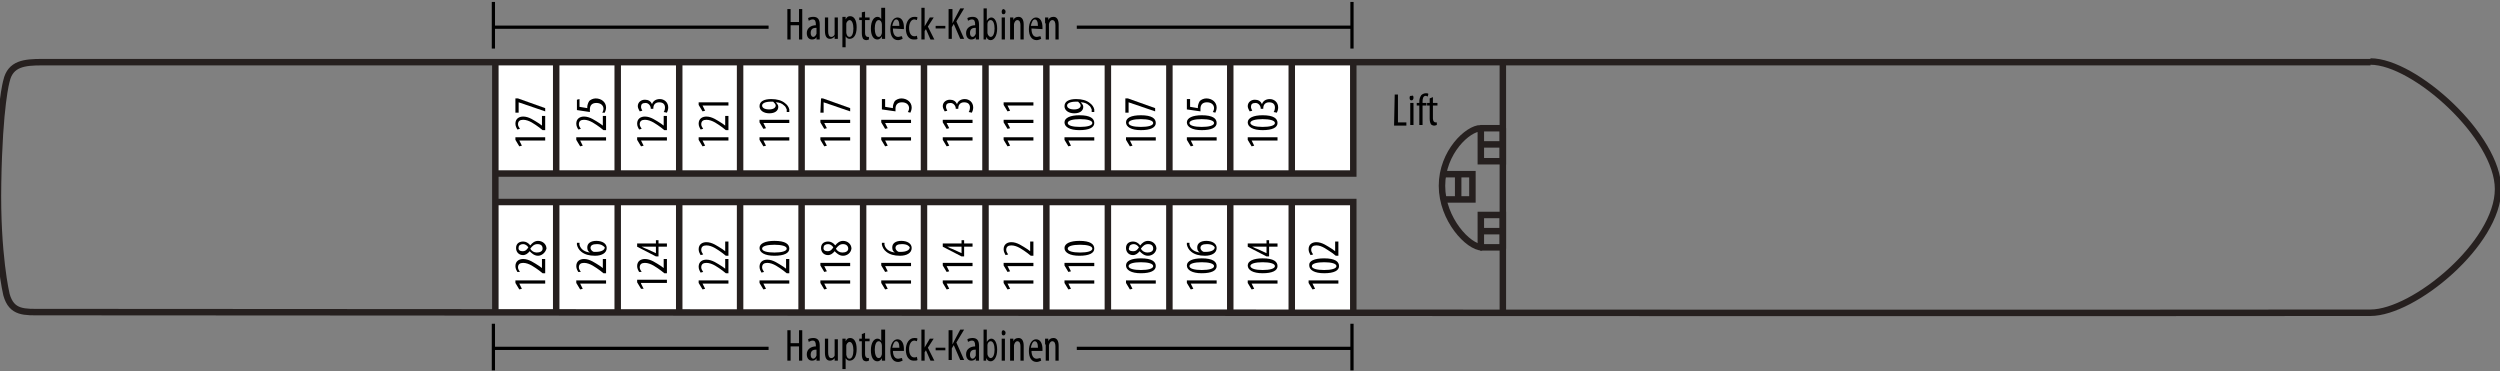 <svg xmlns="http://www.w3.org/2000/svg" xmlns:xlink="http://www.w3.org/1999/xlink" version="1.1" id="Ebene_1" x="0px" y="0px" viewBox="0 0 386.1 57.3" style="enable-background:new 0 0 386.1 57.3;" xml:space="preserve">
<rect x="0" y="0" width="386.1" height="57.3" fill="#808080" stroke="none"/>
<style type="text/css">
	.st0{fill:#FFFFFF;}
	.st1{fill:none;stroke:#26201F;stroke-miterlimit:3.864;}
	.st2{fill:none;stroke:#000000;stroke-width:0.5;stroke-miterlimit:2.613;}
</style>
<rect x="76.5" y="9.7" class="st0 selectable" width="9.5" height="17.1" id="127"/>
<rect x="85.9" y="9.7" class="st0 selectable" width="9.5" height="17.1" id="125"/>
<rect x="95.4" y="9.7" class="st0 selectable" width="9.5" height="17.1" id="123"/>
<rect x="104.9" y="9.7" class="st0 selectable" width="9.5" height="17.1" id="121"/>
<rect x="114.3" y="9.7" class="st0 selectable" width="9.5" height="17.1" id="119"/>
<rect x="123.8" y="9.7" class="st0 selectable" width="9.5" height="17.1" id="117"/>
<rect x="133.3" y="9.7" class="st0 selectable" width="9.5" height="17.1" id="115"/>
<rect x="142.7" y="9.7" class="st0 selectable" width="9.5" height="17.1" id="113"/>
<rect x="152.2" y="9.7" class="st0 selectable" width="9.5" height="17.1" id="111"/>
<rect x="161.7" y="9.7" class="st0 selectable" width="9.5" height="17.1" id="109"/>
<rect x="171.1" y="9.7" class="st0 selectable" width="9.5" height="17.1" id="107"/>
<rect x="180.6" y="9.7" class="st0 selectable" width="9.5" height="17.1" id="105"/>
<rect x="190" y="9.7" class="st0 selectable" width="9.5" height="17.1" id="103"/>
<rect x="199.5" y="9.7" class="st0" width="9.5" height="17.1"/>
<rect x="76.5" y="31.3" class="st0 selectable" width="9.5" height="17.1" id="128"/>
<rect x="85.9" y="31.3" class="st0 selectable" width="9.5" height="17.1" id="126"/>
<rect x="95.4" y="31.3" class="st0 selectable" width="9.5" height="17.1" id="124"/>
<rect x="104.9" y="31.3" class="st0 selectable" width="9.5" height="17.1" id="122"/>
<rect x="114.3" y="31.3" class="st0 selectable" width="9.5" height="17.1" id="120"/>
<rect x="123.8" y="31.3" class="st0 selectable" width="9.5" height="17.1" id="118"/>
<rect x="133.3" y="31.3" class="st0 selectable" width="9.5" height="17.1" id="116"/>
<rect x="142.7" y="31.3" class="st0 selectable" width="9.5" height="17.1" id="114"/>
<rect x="152.2" y="31.3" class="st0 selectable" width="9.5" height="17.1" id="112"/>
<rect x="161.7" y="31.3" class="st0 selectable" width="9.5" height="17.1" id="110"/>
<rect x="171.1" y="31.3" class="st0 selectable" width="9.5" height="17.1" id="108"/>
<rect x="180.6" y="31.3" class="st0 selectable" width="9.5" height="17.1" id="106"/>
<rect x="190" y="31.3" class="st0 selectable" width="9.5" height="17.1" id="104"/>
<rect x="199.5" y="31.3" class="st0 selectable" width="9.5" height="17.1" id="102"/>
<g>
	<g>
		<path d="M80.2,21.7L80.2,21.7l0.4,0.8l-0.4,0.1l-0.6-1v-0.4h4.6v0.5H80.2z"/>
		<path d="M84.2,20.1h-0.4l-0.5-0.4c-0.7-0.5-1.6-1.2-2.5-1.2c-0.5,0-0.8,0.2-0.8,0.7c0,0.3,0.2,0.5,0.3,0.7L79.9,20    c-0.1-0.2-0.3-0.5-0.3-0.9c0-0.8,0.6-1.1,1.2-1.1c0.9,0,1.7,0.6,2.5,1.1l0.4,0.3l0,0v-1.5h0.5V20.1z"/>
		<path d="M79.6,15.2H80l4.2,1.5v0.5l-4.1-1.4l0,0v1.6h-0.5V15.2z"/>
	</g>
	<g>
		<path d="M89.6,21.7L89.6,21.7l0.4,0.8l-0.4,0.1l-0.6-1v-0.4h4.6v0.5H89.6z"/>
		<path d="M93.6,20.1h-0.4l-0.5-0.4c-0.7-0.5-1.6-1.2-2.5-1.2c-0.5,0-0.8,0.2-0.8,0.7c0,0.3,0.2,0.5,0.3,0.7L89.3,20    c-0.1-0.2-0.3-0.5-0.3-0.9c0-0.8,0.6-1.1,1.2-1.1c0.9,0,1.7,0.6,2.5,1.1l0.4,0.3l0,0v-1.5h0.5V20.1z"/>
		<path d="M89.5,15.3v1.2l1.2,0.2c0-0.1,0-0.1,0-0.2c0-0.2,0.1-0.6,0.3-0.9c0.2-0.2,0.6-0.4,1-0.4c0.9,0,1.6,0.6,1.6,1.4    c0,0.3-0.1,0.6-0.2,0.8H93c0.1-0.1,0.2-0.4,0.2-0.6c0-0.5-0.4-0.9-1.1-0.9s-1,0.4-1,1c0,0.2,0,0.3,0,0.4l-2-0.3v-1.6L89.5,15.3    L89.5,15.3z"/>
	</g>
	<g>
		<path d="M99,21.7L99,21.7l0.4,0.8L99,22.6l-0.6-1v-0.4h4.6v0.5H99z"/>
		<path d="M103,20.1h-0.4l-0.5-0.4c-0.7-0.5-1.6-1.2-2.5-1.2c-0.5,0-0.8,0.2-0.8,0.7c0,0.3,0.2,0.5,0.3,0.7L98.7,20    c-0.1-0.2-0.3-0.5-0.3-0.9c0-0.8,0.6-1.1,1.2-1.1c0.9,0,1.7,0.6,2.5,1.1l0.4,0.3l0,0v-1.5h0.5C103,17.9,103,20.1,103,20.1z"/>
		<path d="M102.5,17.3c0.1-0.1,0.2-0.4,0.2-0.7c0-0.5-0.3-0.8-0.9-0.8s-0.9,0.4-0.9,0.9v0.1h-0.4v-0.1c0-0.3-0.3-0.8-0.8-0.8    S99,16.1,99,16.5c0,0.2,0.1,0.4,0.2,0.6l-0.4,0.1c-0.1-0.2-0.3-0.5-0.3-0.8c0-0.6,0.5-1,1.1-1c0.5,0,0.9,0.2,1.1,0.7l0,0    c0.1-0.4,0.5-0.8,1.2-0.8s1.3,0.5,1.3,1.3c0,0.3-0.1,0.6-0.2,0.8L102.5,17.3z"/>
	</g>
	<g>
		<path d="M108.5,21.7L108.5,21.7l0.4,0.8l-0.4,0.1l-0.6-1v-0.4h4.6v0.5H108.5z"/>
		<path d="M112.5,20.1h-0.4l-0.5-0.4c-0.7-0.5-1.6-1.2-2.5-1.2c-0.5,0-0.8,0.2-0.8,0.7c0,0.3,0.2,0.5,0.3,0.7l-0.4,0.1    c-0.1-0.2-0.3-0.5-0.3-0.9c0-0.8,0.6-1.1,1.2-1.1c0.9,0,1.7,0.6,2.5,1.1l0.4,0.3l0,0v-1.5h0.5C112.5,17.9,112.5,20.1,112.5,20.1z"/>
		<path d="M108.5,16.3L108.5,16.3l0.4,0.8l-0.4,0.1l-0.6-1v-0.4h4.6v0.5H108.5z"/>
	</g>
	<g>
		<path d="M117.9,21.7L117.9,21.7l0.4,0.8l-0.4,0.1l-0.6-1v-0.4h4.6v0.5H117.9z"/>
		<path d="M117.9,19L117.9,19l0.4,0.8l-0.4,0.1l-0.6-1v-0.4h4.6V19H117.9z"/>
		<path d="M121.5,17.2c0-0.1,0-0.2,0-0.3c-0.1-0.2-0.2-0.5-0.4-0.6c-0.3-0.3-0.7-0.5-1.3-0.5l0,0c0.2,0.2,0.4,0.4,0.4,0.7    c0,0.6-0.5,1-1.4,1c-0.8,0-1.5-0.4-1.5-1.1c0-0.8,0.8-1.1,1.8-1.1c0.9,0,1.6,0.2,2.1,0.6c0.4,0.3,0.6,0.6,0.7,1c0,0.1,0,0.3,0,0.4    h-0.4C121.5,17.3,121.5,17.2,121.5,17.2z M118.8,16.9c0.7,0,1-0.3,1-0.6c0-0.2-0.2-0.4-0.4-0.6c-0.1,0-0.1,0-0.3,0    c-1,0-1.4,0.3-1.4,0.6C117.7,16.6,118,16.9,118.8,16.9z"/>
	</g>
	<g>
		<path d="M127.3,21.7L127.3,21.7l0.4,0.8l-0.4,0.1l-0.6-1v-0.4h4.6v0.5H127.3z"/>
		<path d="M127.3,19L127.3,19l0.4,0.8l-0.4,0.1l-0.6-1v-0.4h4.6V19H127.3z"/>
		<path d="M126.8,15.2h0.3l4.2,1.5v0.5l-4.1-1.4l0,0v1.6h-0.5L126.8,15.2L126.8,15.2z"/>
	</g>
	<g>
		<path d="M136.7,21.7L136.7,21.7l0.4,0.8l-0.4,0.1l-0.6-1v-0.4h4.6v0.5H136.7z"/>
		<path d="M136.7,19L136.7,19l0.4,0.8l-0.4,0.1l-0.6-1v-0.4h4.6V19H136.7z"/>
		<path d="M136.7,15.3v1.2l1.2,0.2c0-0.1,0-0.1,0-0.2c0-0.2,0.1-0.6,0.3-0.9c0.2-0.2,0.6-0.4,1-0.4c0.9,0,1.6,0.6,1.6,1.4    c0,0.3-0.1,0.6-0.2,0.8l-0.4-0.1c0.1-0.1,0.2-0.4,0.2-0.6c0-0.5-0.4-0.9-1.1-0.9c-0.7,0-1,0.4-1,1c0,0.2,0,0.3,0,0.4l-2.1-0.3    v-1.6C136.2,15.3,136.7,15.3,136.7,15.3z"/>
	</g>
	<g>
		<path d="M146.2,21.7L146.2,21.7l0.4,0.8l-0.4,0.1l-0.6-1v-0.4h4.6v0.5H146.2z"/>
		<path d="M146.2,19L146.2,19l0.4,0.8l-0.4,0.1l-0.6-1v-0.4h4.6V19H146.2z"/>
		<path d="M149.6,17.3c0.1-0.1,0.2-0.4,0.2-0.7c0-0.5-0.3-0.8-0.9-0.8c-0.6,0-0.9,0.4-0.9,0.9v0.1h-0.4v-0.1c0-0.3-0.3-0.8-0.8-0.8    s-0.7,0.2-0.7,0.6c0,0.2,0.1,0.4,0.2,0.6l-0.4,0.1c-0.1-0.2-0.3-0.5-0.3-0.8c0-0.6,0.5-1,1.1-1c0.5,0,0.9,0.2,1.1,0.7l0,0    c0.1-0.4,0.5-0.8,1.2-0.8s1.3,0.5,1.3,1.3c0,0.3-0.1,0.6-0.2,0.8L149.6,17.3z"/>
	</g>
	<g>
		<path d="M155.6,21.7L155.6,21.7l0.4,0.8l-0.4,0.1l-0.6-1v-0.4h4.6v0.5H155.6z"/>
		<path d="M155.6,19L155.6,19l0.4,0.8l-0.4,0.1l-0.6-1v-0.4h4.6V19H155.6z"/>
		<path d="M155.6,16.3L155.6,16.3l0.4,0.8l-0.4,0.1l-0.6-1v-0.4h4.6v0.5H155.6z"/>
	</g>
	<g>
		<path d="M165,21.7L165,21.7l0.4,0.8l-0.4,0.1l-0.6-1v-0.4h4.6v0.5H165z"/>
		<path d="M166.7,17.8c1.7,0,2.3,0.5,2.3,1.2s-0.8,1.1-2.3,1.1s-2.3-0.5-2.3-1.2C164.4,18.2,165.3,17.8,166.7,17.8z M166.8,19.6    c1.1,0,1.9-0.2,1.9-0.6s-0.8-0.6-1.9-0.6c-1.1,0-1.9,0.2-1.9,0.6C164.9,19.4,165.7,19.6,166.8,19.6z"/>
		<path d="M168.6,17.2c0-0.1,0-0.2,0-0.3c-0.1-0.2-0.2-0.5-0.4-0.6c-0.3-0.3-0.7-0.5-1.3-0.5l0,0c0.2,0.2,0.4,0.4,0.4,0.7    c0,0.6-0.5,1-1.4,1c-0.8,0-1.5-0.4-1.5-1.1c0-0.8,0.8-1.1,1.8-1.1c0.9,0,1.6,0.2,2.1,0.6c0.4,0.3,0.6,0.6,0.7,1c0,0.1,0,0.3,0,0.4    h-0.4L168.6,17.2L168.6,17.2z M165.9,16.9c0.7,0,1-0.3,1-0.6c0-0.2-0.2-0.4-0.4-0.6c-0.1,0-0.1,0-0.3,0c-1,0-1.4,0.3-1.4,0.6    C164.8,16.6,165.1,16.9,165.9,16.9z"/>
	</g>
	<g>
		<path d="M174.5,21.7L174.5,21.7l0.4,0.8l-0.4,0.1l-0.6-1v-0.4h4.6v0.5H174.5z"/>
		<path d="M176.2,17.8c1.7,0,2.3,0.5,2.3,1.2s-0.8,1.1-2.3,1.1s-2.3-0.5-2.3-1.2C173.9,18.2,174.7,17.8,176.2,17.8z M176.2,19.6    c1.1,0,1.9-0.2,1.9-0.6s-0.8-0.6-1.9-0.6c-1.1,0-1.9,0.2-1.9,0.6S175.1,19.6,176.2,19.6z"/>
		<path d="M173.9,15.2h0.3l4.2,1.5v0.5l-4.1-1.4l0,0v1.6h-0.5v-2.2C173.8,15.2,173.9,15.2,173.9,15.2z"/>
	</g>
	<g>
		<path d="M183.9,21.7L183.9,21.7l0.4,0.8l-0.4,0.1l-0.6-1v-0.4h4.6v0.5H183.9z"/>
		<path d="M185.6,17.8c1.7,0,2.3,0.5,2.3,1.2s-0.8,1.1-2.3,1.1s-2.3-0.5-2.3-1.2C183.3,18.2,184.2,17.8,185.6,17.8z M185.6,19.6    c1.1,0,1.9-0.2,1.9-0.6s-0.8-0.6-1.9-0.6c-1.1,0-1.9,0.2-1.9,0.6C183.7,19.4,184.5,19.6,185.6,19.6z"/>
		<path d="M183.8,15.3v1.2l1.2,0.2c0-0.1,0-0.1,0-0.2c0-0.2,0.1-0.6,0.3-0.9c0.2-0.2,0.6-0.4,1-0.4c0.9,0,1.6,0.6,1.6,1.4    c0,0.3-0.1,0.6-0.2,0.8l-0.4-0.1c0.1-0.1,0.2-0.4,0.2-0.6c0-0.5-0.4-0.9-1.1-0.9c-0.7,0-1,0.4-1,1c0,0.2,0,0.3,0,0.4l-2.1-0.3    v-1.6C183.3,15.3,183.8,15.3,183.8,15.3z"/>
	</g>
	<g>
		<path d="M193.3,21.7L193.3,21.7l0.4,0.8l-0.4,0.1l-0.6-1v-0.4h4.6v0.5H193.3z"/>
		<path d="M195,17.8c1.7,0,2.3,0.5,2.3,1.2s-0.8,1.1-2.3,1.1s-2.3-0.5-2.3-1.2C192.7,18.2,193.6,17.8,195,17.8z M195,19.6    c1.1,0,1.9-0.2,1.9-0.6s-0.8-0.6-1.9-0.6c-1.1,0-1.9,0.2-1.9,0.6C193.2,19.4,193.9,19.6,195,19.6z"/>
		<path d="M196.7,17.3c0.1-0.1,0.2-0.4,0.2-0.7c0-0.5-0.3-0.8-0.9-0.8c-0.6,0-0.9,0.4-0.9,0.9v0.1h-0.4v-0.1c0-0.3-0.3-0.8-0.8-0.8    s-0.7,0.2-0.7,0.6c0,0.2,0.1,0.4,0.2,0.6l-0.4,0.1c-0.1-0.2-0.3-0.5-0.3-0.8c0-0.6,0.5-1,1.1-1c0.5,0,0.9,0.2,1.1,0.7l0,0    c0.1-0.4,0.5-0.8,1.2-0.8s1.3,0.5,1.3,1.3c0,0.3-0.1,0.6-0.2,0.8L196.7,17.3z"/>
	</g>
</g>
<g>
	<g>
		<path d="M80.2,43.8L80.2,43.8l0.4,0.8l-0.4,0.1l-0.6-1v-0.4h4.6v0.5C84.2,43.8,80.2,43.8,80.2,43.8z"/>
		<path d="M84.2,42.2h-0.4l-0.5-0.4c-0.7-0.5-1.6-1.2-2.5-1.2c-0.5,0-0.8,0.2-0.8,0.7c0,0.3,0.2,0.5,0.3,0.7h-0.4    c-0.1-0.2-0.3-0.5-0.3-0.9c0-0.8,0.6-1.1,1.2-1.1c0.9,0,1.7,0.6,2.5,1.1l0.4,0.3l0,0V40h0.5C84.2,40,84.2,42.2,84.2,42.2z"/>
		<path d="M83.1,39.5c-0.6,0-1-0.4-1.3-0.7l0,0c-0.3,0.4-0.7,0.6-1,0.6c-0.7,0-1.1-0.5-1.1-1.1c0-0.7,0.5-1,1.1-1    c0.4,0,0.8,0.2,1.1,0.6l0,0c0.3-0.4,0.7-0.7,1.2-0.7c0.7,0,1.3,0.5,1.3,1.2C84.2,39.1,83.6,39.5,83.1,39.5z M80.7,38.8    c0.5,0,0.7-0.3,0.9-0.6c-0.2-0.3-0.5-0.5-0.8-0.5c-0.4,0-0.7,0.2-0.7,0.5C80,38.6,80.3,38.8,80.7,38.8z M83,37.7    c-0.5,0-0.8,0.3-1.1,0.7c0.2,0.4,0.6,0.6,1,0.6c0.5,0,0.9-0.2,0.9-0.6C83.8,38,83.6,37.7,83,37.7z"/>
	</g>
	<g>
		<path d="M89.6,43.8L89.6,43.8l0.4,0.8l-0.4,0.1l-0.6-1v-0.4h4.6v0.5C93.6,43.8,89.6,43.8,89.6,43.8z"/>
		<path d="M93.6,42.2h-0.4l-0.5-0.4c-0.7-0.5-1.6-1.2-2.5-1.2c-0.5,0-0.8,0.2-0.8,0.7c0,0.3,0.2,0.5,0.3,0.7h-0.4    c-0.1-0.2-0.3-0.5-0.3-0.9c0-0.8,0.6-1.1,1.2-1.1c0.9,0,1.7,0.6,2.5,1.1l0.4,0.3l0,0V40h0.5C93.6,40,93.6,42.2,93.6,42.2z"/>
		<path d="M89.5,37.5c0,0.1,0,0.2,0,0.3c0.2,0.8,0.9,1.1,1.6,1.2l0,0c-0.3-0.2-0.4-0.4-0.4-0.8c0-0.6,0.5-1,1.4-1s1.6,0.4,1.6,1.1    c0,0.8-0.8,1.2-1.8,1.2c-0.9,0-1.6-0.2-2.1-0.6c-0.4-0.3-0.6-0.7-0.7-1.1c0-0.1,0-0.3,0-0.3L89.5,37.5z M92.2,37.7    c-0.7,0-1,0.2-1,0.6c0,0.2,0.2,0.5,0.5,0.6c0,0,0.1,0,0.3,0c0.9,0,1.4-0.3,1.4-0.7C93.2,38,92.9,37.7,92.2,37.7z"/>
	</g>
	<g>
		<path d="M99,43.8L99,43.8l0.4,0.8H99l-0.6-1v-0.4h4.6v0.5h-4V43.8z"/>
		<path d="M103,42.2h-0.4l-0.5-0.4c-0.7-0.5-1.6-1.2-2.5-1.2c-0.5,0-0.8,0.2-0.8,0.7c0,0.3,0.2,0.5,0.3,0.7h-0.4    c-0.1-0.2-0.3-0.5-0.3-0.9c0-0.8,0.6-1.1,1.2-1.1c0.9,0,1.7,0.6,2.5,1.1l0.4,0.3l0,0V40h0.5C103,40,103,42.2,103,42.2z"/>
		<path d="M103,38.1h-1.3v1.5h-0.4l-2.9-1.5v-0.5h2.9v-0.5h0.4v0.5h1.3V38.1z M101.3,38.1H100c-0.3,0-0.6,0-0.9,0l0,0    c0.4,0.2,0.6,0.3,0.9,0.4l1.3,0.6l0,0V38.1z"/>
	</g>
	<g>
		<path d="M108.5,43.8L108.5,43.8l0.4,0.8l-0.4,0.1l-0.6-1v-0.4h4.6v0.5C112.5,43.8,108.5,43.8,108.5,43.8z"/>
		<path d="M112.5,42.2h-0.4l-0.5-0.4c-0.7-0.5-1.6-1.2-2.5-1.2c-0.5,0-0.8,0.2-0.8,0.7c0,0.3,0.2,0.5,0.3,0.7l-0.4,0.1    c-0.1-0.2-0.3-0.5-0.3-0.9c0-0.8,0.6-1.1,1.2-1.1c0.9,0,1.7,0.6,2.5,1.1l0.4,0.3l0,0V40h0.5C112.5,40,112.5,42.2,112.5,42.2z"/>
		<path d="M112.5,39.5h-0.4l-0.5-0.4c-0.7-0.5-1.6-1.2-2.5-1.2c-0.5,0-0.8,0.2-0.8,0.7c0,0.3,0.2,0.5,0.3,0.7l-0.4,0.1    c-0.1-0.2-0.3-0.5-0.3-0.9c0-0.8,0.6-1.1,1.2-1.1c0.9,0,1.7,0.6,2.5,1.1l0.4,0.3l0,0v-1.5h0.5C112.5,37.3,112.5,39.5,112.5,39.5z"/>
	</g>
	<g>
		<path d="M117.9,43.8L117.9,43.8l0.4,0.8l-0.4,0.1l-0.6-1v-0.4h4.6v0.5C121.9,43.8,117.9,43.8,117.9,43.8z"/>
		<path d="M121.9,42.2h-0.4l-0.5-0.4c-0.7-0.5-1.6-1.2-2.5-1.2c-0.5,0-0.8,0.2-0.8,0.7c0,0.3,0.2,0.5,0.3,0.7l-0.4,0.1    c-0.1-0.2-0.3-0.5-0.3-0.9c0-0.8,0.6-1.1,1.2-1.1c0.9,0,1.7,0.6,2.5,1.1l0.4,0.3l0,0V40h0.5C121.9,40,121.9,42.2,121.9,42.2z"/>
		<path d="M119.6,37.2c1.7,0,2.3,0.5,2.3,1.2s-0.8,1.1-2.3,1.1s-2.3-0.5-2.3-1.2C117.3,37.6,118.2,37.2,119.6,37.2z M119.6,39    c1.1,0,1.9-0.2,1.9-0.6c0-0.4-0.8-0.6-1.9-0.6s-1.9,0.2-1.9,0.6S118.5,39,119.6,39z"/>
	</g>
	<g>
		<path d="M127.3,43.8L127.3,43.8l0.4,0.8l-0.4,0.1l-0.6-1v-0.4h4.6v0.5C131.3,43.8,127.3,43.8,127.3,43.8z"/>
		<path d="M127.3,41.1L127.3,41.1l0.4,0.8l-0.4,0.1l-0.6-1v-0.4h4.6v0.5C131.3,41.1,127.3,41.1,127.3,41.1z"/>
		<path d="M130.2,39.5c-0.6,0-1-0.4-1.3-0.7l0,0c-0.3,0.4-0.7,0.6-1,0.6c-0.7,0-1.1-0.5-1.1-1.1c0-0.7,0.5-1,1.1-1    c0.4,0,0.8,0.2,1.1,0.6l0,0c0.3-0.4,0.7-0.7,1.2-0.7c0.7,0,1.3,0.5,1.3,1.2C131.4,39.1,130.8,39.5,130.2,39.5z M127.8,38.8    c0.5,0,0.7-0.3,0.9-0.6c-0.2-0.3-0.5-0.5-0.8-0.5c-0.4,0-0.7,0.2-0.7,0.5C127.1,38.6,127.4,38.8,127.8,38.8z M130.2,37.7    c-0.5,0-0.8,0.3-1.1,0.7c0.2,0.4,0.6,0.6,1,0.6c0.5,0,0.9-0.2,0.9-0.6C131,38,130.7,37.7,130.2,37.7z"/>
	</g>
	<g>
		<path d="M136.7,43.8L136.7,43.8l0.4,0.8l-0.4,0.1l-0.6-1v-0.4h4.6v0.5C140.7,43.8,136.7,43.8,136.7,43.8z"/>
		<path d="M136.7,41.1L136.7,41.1l0.4,0.8l-0.4,0.1l-0.6-1v-0.4h4.6v0.5C140.7,41.1,136.7,41.1,136.7,41.1z"/>
		<path d="M136.6,37.5c0,0.1,0,0.2,0,0.3c0.2,0.8,0.9,1.1,1.6,1.2l0,0c-0.3-0.2-0.4-0.4-0.4-0.8c0-0.6,0.5-1,1.4-1s1.6,0.4,1.6,1.1    c0,0.8-0.8,1.2-1.8,1.2c-0.9,0-1.6-0.2-2.1-0.6c-0.4-0.3-0.6-0.7-0.7-1.1c0-0.1,0-0.3,0-0.3L136.6,37.5z M139.3,37.7    c-0.7,0-1,0.2-1,0.6c0,0.2,0.2,0.5,0.5,0.6c0,0,0.1,0,0.3,0c0.9,0,1.4-0.3,1.4-0.7C140.4,38,140.1,37.7,139.3,37.7z"/>
	</g>
	<g>
		<path d="M146.2,43.8L146.2,43.8l0.4,0.8l-0.4,0.1l-0.6-1v-0.4h4.6v0.5C150.2,43.8,146.2,43.8,146.2,43.8z"/>
		<path d="M146.2,41.1L146.2,41.1l0.4,0.8l-0.4,0.1l-0.6-1v-0.4h4.6v0.5C150.2,41.1,146.2,41.1,146.2,41.1z"/>
		<path d="M150.2,38.1h-1.3v1.5h-0.4l-2.9-1.5v-0.5h2.9v-0.5h0.4v0.5h1.3V38.1z M148.5,38.1h-1.3c-0.3,0-0.6,0-0.9,0l0,0    c0.4,0.2,0.6,0.3,0.9,0.4l1.3,0.6l0,0V38.1z"/>
	</g>
	<g>
		<path d="M155.6,43.8L155.6,43.8l0.4,0.8l-0.4,0.1l-0.6-1v-0.4h4.6v0.5C159.6,43.8,155.6,43.8,155.6,43.8z"/>
		<path d="M155.6,41.1L155.6,41.1l0.4,0.8l-0.4,0.1l-0.6-1v-0.4h4.6v0.5C159.6,41.1,155.6,41.1,155.6,41.1z"/>
		<path d="M159.6,39.5h-0.4l-0.5-0.4c-0.7-0.5-1.6-1.2-2.5-1.2c-0.5,0-0.8,0.2-0.8,0.7c0,0.3,0.2,0.5,0.3,0.7l-0.4,0.1    c-0.1-0.2-0.3-0.5-0.3-0.9c0-0.8,0.6-1.1,1.2-1.1c0.9,0,1.7,0.6,2.5,1.1l0.4,0.3l0,0v-1.5h0.5V39.5z"/>
	</g>
	<g>
		<path d="M165,43.8L165,43.8l0.4,0.8l-0.4,0.1l-0.6-1v-0.4h4.6v0.5C169,43.8,165,43.8,165,43.8z"/>
		<path d="M165,41.1L165,41.1l0.4,0.8L165,42l-0.6-1v-0.4h4.6v0.5H165z"/>
		<path d="M166.7,37.2c1.7,0,2.3,0.5,2.3,1.2s-0.8,1.1-2.3,1.1s-2.3-0.5-2.3-1.2S165.3,37.2,166.7,37.2z M166.8,39    c1.1,0,1.9-0.2,1.9-0.6c0-0.4-0.8-0.6-1.9-0.6c-1.1,0-1.9,0.2-1.9,0.6C164.9,38.8,165.7,39,166.8,39z"/>
	</g>
	<g>
		<path d="M174.5,43.8L174.5,43.8l0.4,0.8l-0.4,0.1l-0.6-1v-0.4h4.6v0.5C178.5,43.8,174.5,43.8,174.5,43.8z"/>
		<path d="M176.2,39.9c1.7,0,2.3,0.5,2.3,1.2s-0.8,1.1-2.3,1.1s-2.3-0.5-2.3-1.2S174.7,39.9,176.2,39.9z M176.2,41.7    c1.1,0,1.9-0.2,1.9-0.6c0-0.4-0.8-0.6-1.9-0.6c-1.1,0-1.9,0.2-1.9,0.6S175.1,41.7,176.2,41.7z"/>
		<path d="M177.3,39.5c-0.6,0-1-0.4-1.3-0.7l0,0c-0.3,0.4-0.7,0.6-1,0.6c-0.7,0-1.1-0.5-1.1-1.1c0-0.7,0.5-1,1.1-1    c0.4,0,0.8,0.2,1.1,0.6l0,0c0.3-0.4,0.7-0.7,1.2-0.7c0.7,0,1.3,0.5,1.3,1.2C178.5,39.1,177.9,39.5,177.3,39.5z M175,38.8    c0.5,0,0.7-0.3,0.9-0.6c-0.2-0.3-0.5-0.5-0.8-0.5c-0.4,0-0.7,0.2-0.7,0.5C174.2,38.6,174.5,38.8,175,38.8z M177.3,37.7    c-0.5,0-0.8,0.3-1.1,0.7c0.2,0.4,0.6,0.6,1,0.6c0.5,0,0.9-0.2,0.9-0.6C178.1,38,177.9,37.7,177.3,37.7z"/>
	</g>
	<g>
		<path d="M183.9,43.8L183.9,43.8l0.4,0.8l-0.4,0.1l-0.6-1v-0.4h4.6v0.5C187.9,43.8,183.9,43.8,183.9,43.8z"/>
		<path d="M185.6,39.9c1.7,0,2.3,0.5,2.3,1.2s-0.8,1.1-2.3,1.1s-2.3-0.5-2.3-1.2S184.2,39.9,185.6,39.9z M185.6,41.7    c1.1,0,1.9-0.2,1.9-0.6c0-0.4-0.8-0.6-1.9-0.6c-1.1,0-1.9,0.2-1.9,0.6C183.7,41.5,184.5,41.7,185.6,41.7z"/>
		<path d="M183.7,37.5c0,0.1,0,0.2,0,0.3c0.2,0.8,0.9,1.1,1.6,1.2l0,0c-0.3-0.2-0.4-0.4-0.4-0.8c0-0.6,0.5-1,1.4-1s1.6,0.4,1.6,1.1    c0,0.8-0.8,1.2-1.8,1.2c-0.9,0-1.6-0.2-2.1-0.6c-0.4-0.3-0.6-0.7-0.7-1.1c0-0.1,0-0.3,0-0.3L183.7,37.5z M186.4,37.7    c-0.7,0-1,0.2-1,0.6c0,0.2,0.2,0.5,0.5,0.6c0,0,0.1,0,0.3,0c0.9,0,1.4-0.3,1.4-0.7C187.5,38,187.2,37.7,186.4,37.7z"/>
	</g>
	<g>
		<path d="M193.3,43.8L193.3,43.8l0.4,0.8l-0.4,0.1l-0.6-1v-0.4h4.6v0.5C197.3,43.8,193.3,43.8,193.3,43.8z"/>
		<path d="M195,39.9c1.7,0,2.3,0.5,2.3,1.2s-0.8,1.1-2.3,1.1s-2.3-0.5-2.3-1.2S193.6,39.9,195,39.9z M195,41.7    c1.1,0,1.9-0.2,1.9-0.6c0-0.4-0.8-0.6-1.9-0.6c-1.1,0-1.9,0.2-1.9,0.6C193.2,41.5,193.9,41.7,195,41.7z"/>
		<path d="M197.3,38.1H196v1.5h-0.4l-2.9-1.5v-0.5h2.9v-0.5h0.4v0.5h1.3V38.1z M195.6,38.1h-1.3c-0.3,0-0.6,0-0.9,0l0,0    c0.4,0.2,0.6,0.3,0.9,0.4l1.3,0.6l0,0V38.1z"/>
	</g>
	<g>
		<path d="M202.7,43.8L202.7,43.8l0.4,0.8l-0.4,0.1l-0.6-1v-0.4h4.6v0.5C206.7,43.8,202.7,43.8,202.7,43.8z"/>
		<path d="M204.5,39.9c1.7,0,2.3,0.5,2.3,1.2s-0.8,1.1-2.3,1.1s-2.3-0.5-2.3-1.2C202.1,40.3,203,39.9,204.5,39.9z M204.5,41.7    c1.1,0,1.9-0.2,1.9-0.6c0-0.4-0.8-0.6-1.9-0.6c-1.1,0-1.9,0.2-1.9,0.6S203.4,41.7,204.5,41.7z"/>
		<path d="M206.7,39.5h-0.4l-0.5-0.4c-0.8-0.5-1.6-1.2-2.5-1.2c-0.5,0-0.8,0.2-0.8,0.7c0,0.3,0.2,0.5,0.3,0.7l-0.4,0.1    c-0.1-0.2-0.3-0.5-0.3-0.9c0-0.8,0.6-1.1,1.2-1.1c0.9,0,1.7,0.6,2.5,1.1l0.4,0.3l0,0v-1.5h0.5V39.5z"/>
	</g>
</g>
<g>
	<path class="st1" d="M366.1,48.3C286.7,48.4,6.5,48.2,6.5,48.2c-2.7,0-4.7,0.2-5.5-2.7c0,0-1.5-6.2-1.3-17.2   C-0.1,16.2,1,12.5,1,12.5c0.6-2.7,2.8-2.9,5.5-2.9h359.6 M366.1,48.3c6.7,0,19.7-10.7,19.7-19.1c0-8.1-12.9-19.7-19.7-19.7"/>
	<line class="st1" x1="76.5" y1="9.7" x2="76.5" y2="48.2"/>
	<line class="st1" x1="85.9" y1="9.7" x2="85.9" y2="26.7"/>
	<line class="st1" x1="95.4" y1="9.7" x2="95.4" y2="26.7"/>
	<line class="st1" x1="104.9" y1="9.7" x2="104.9" y2="26.7"/>
	<line class="st1" x1="114.3" y1="9.7" x2="114.3" y2="26.7"/>
	<line class="st1" x1="123.8" y1="9.7" x2="123.8" y2="26.7"/>
	<line class="st1" x1="133.3" y1="9.7" x2="133.3" y2="26.7"/>
	<line class="st1" x1="142.7" y1="9.7" x2="142.7" y2="26.7"/>
	<line class="st1" x1="152.2" y1="9.7" x2="152.2" y2="26.7"/>
	<line class="st1" x1="161.6" y1="9.7" x2="161.6" y2="26.7"/>
	<line class="st1" x1="171.1" y1="9.7" x2="171.1" y2="26.7"/>
	<line class="st1" x1="180.6" y1="9.7" x2="180.6" y2="26.7"/>
	<line class="st1" x1="190" y1="9.7" x2="190" y2="26.7"/>
	<line class="st1" x1="199.5" y1="9.7" x2="199.5" y2="26.7"/>
	<polyline class="st1" points="209,9.7 209,26.8 209,26.8 76.6,26.8  "/>
	<g>
		<line class="st1" x1="85.9" y1="48.4" x2="85.9" y2="31.3"/>
		<line class="st1" x1="95.4" y1="48.4" x2="95.4" y2="31.3"/>
		<line class="st1" x1="104.9" y1="48.4" x2="104.9" y2="31.3"/>
		<line class="st1" x1="114.3" y1="48.4" x2="114.3" y2="31.3"/>
		<line class="st1" x1="123.8" y1="48.4" x2="123.8" y2="31.3"/>
		<line class="st1" x1="133.3" y1="48.4" x2="133.3" y2="31.3"/>
		<line class="st1" x1="142.7" y1="48.4" x2="142.7" y2="31.3"/>
		<line class="st1" x1="152.2" y1="48.4" x2="152.2" y2="31.3"/>
		<line class="st1" x1="161.6" y1="48.4" x2="161.6" y2="31.3"/>
		<line class="st1" x1="171.1" y1="48.4" x2="171.1" y2="31.3"/>
		<line class="st1" x1="180.6" y1="48.4" x2="180.6" y2="31.3"/>
		<line class="st1" x1="190" y1="48.4" x2="190" y2="31.3"/>
		<line class="st1" x1="199.5" y1="48.4" x2="199.5" y2="31.3"/>
		<polyline class="st1" points="209,48.4 209,31.4 209,31.2 76.5,31.2   "/>
	</g>
	<line class="st1" x1="228.6" y1="22.3" x2="232.1" y2="22.3"/>
	<line class="st1" x1="228.6" y1="35.7" x2="232.1" y2="35.7"/>
	<path class="st1" d="M232.1,19.8v5.1h-3.4v-5.1c-2,0-6,3.7-6,8.9s4.1,9.5,6.2,9.5"/>
	<polyline class="st1" points="232.1,38.4 232.1,33.2 228.7,33.2 228.7,38.3  "/>
	<line class="st1" x1="225.2" y1="26.9" x2="225.2" y2="31"/>
	<line class="st1" x1="228.6" y1="19.8" x2="232.4" y2="19.8"/>
	<line class="st1" x1="228.6" y1="38.2" x2="232.1" y2="38.2"/>
	<line class="st1" x1="232.1" y1="9.5" x2="232.1" y2="48.4"/>
	<polyline class="st1" points="222.8,26.9 227.4,26.9 227.4,30.8 222.8,30.8  "/>
</g>
<g>
	<path d="M215.4,14.6h0.5v4.3h1.3v0.5h-1.9L215.4,14.6L215.4,14.6z"/>
	<path d="M218.3,15.1c0,0.2-0.1,0.4-0.3,0.4s-0.3-0.1-0.3-0.4s0.1-0.3,0.3-0.3C218.2,14.7,218.3,14.8,218.3,15.1z M217.8,19.3v-3.4   h0.5v3.4H217.8z"/>
	<path d="M219.2,19.3v-3h-0.4v-0.4h0.4v-0.2c0-0.4,0.1-0.7,0.3-1c0.2-0.2,0.5-0.3,0.7-0.3s0.3,0,0.4,0.1l-0.1,0.4   c-0.1,0-0.2-0.1-0.3-0.1c-0.4,0-0.5,0.4-0.5,0.9v0.2h0.6v0.4h-0.6v3H219.2z"/>
	<path d="M221.3,15v0.9h0.7v0.4h-0.7v2c0,0.4,0.2,0.6,0.4,0.6c0.1,0,0.2,0,0.2,0v0.4c-0.1,0-0.2,0.1-0.4,0.1s-0.4-0.1-0.5-0.2   c-0.1-0.2-0.2-0.4-0.2-0.9v-2h-0.4v-0.4h0.4v-0.7L221.3,15z"/>
</g>
<g>
	<path d="M122.1,1.4v2h1.3v-2h0.5v4.7h-0.5V3.9h-1.3v2.2h-0.5V1.4H122.1z"/>
	<path d="M126.1,6.1V5.7l0,0c-0.1,0.3-0.4,0.4-0.7,0.4c-0.5,0-0.8-0.4-0.8-1c0-0.8,0.7-1.2,1.4-1.2V3.8c0-0.5-0.1-0.8-0.5-0.8   c-0.2,0-0.4,0.1-0.6,0.2l-0.1-0.4c0.1-0.1,0.5-0.2,0.8-0.2c0.7,0,1,0.4,1,1.2v1.5c0,0.3,0,0.6,0,0.8C126.6,6.1,126.1,6.1,126.1,6.1   z M126.1,4.3c-0.3,0-0.9,0-0.9,0.8c0,0.4,0.2,0.6,0.4,0.6c0.2,0,0.4-0.2,0.5-0.5c0-0.1,0-0.1,0-0.2V4.3z"/>
	<path d="M129.4,5.1c0,0.4,0,0.7,0,0.9h-0.5V5.6l0,0c-0.1,0.2-0.4,0.4-0.7,0.4c-0.6,0-0.8-0.5-0.8-1.3v-2h0.5v2.1   c0,0.5,0.1,0.9,0.5,0.9c0.3,0,0.5-0.3,0.5-0.4s0-0.2,0-0.3V2.7h0.5V5.1z"/>
	<path d="M130.1,3.7c0-0.5,0-0.8,0-1.1h0.5V3l0,0c0.2-0.4,0.4-0.5,0.7-0.5c0.6,0,1,0.6,1,1.7c0,1.3-0.5,1.8-1.1,1.8   c-0.3,0-0.5-0.2-0.6-0.4l0,0v1.7h-0.5L130.1,3.7L130.1,3.7z M130.7,4.8c0,0.1,0,0.2,0,0.3c0.1,0.5,0.3,0.6,0.5,0.6   c0.4,0,0.6-0.6,0.6-1.3s-0.2-1.3-0.6-1.3c-0.2,0-0.5,0.3-0.5,0.6c0,0.1,0,0.2,0,0.3V4.8z"/>
	<path d="M133.6,1.8v0.9h0.7v0.4h-0.7v2c0,0.4,0.2,0.6,0.4,0.6c0.1,0,0.2,0,0.2,0v0.4c-0.1,0-0.2,0.1-0.4,0.1s-0.4-0.1-0.5-0.2   c-0.1-0.2-0.2-0.4-0.2-0.9v-2h-0.4V2.7h0.4V1.9L133.6,1.8z"/>
	<path d="M136.7,1.2v4c0,0.2,0,0.6,0,0.8h-0.5V5.6l0,0c-0.1,0.2-0.3,0.5-0.7,0.5c-0.6,0-1-0.6-1-1.7c0-1.2,0.5-1.8,1-1.8   c0.2,0,0.5,0.1,0.6,0.4l0,0V1.2H136.7z M136.2,4c0-0.1,0-0.1,0-0.2c0-0.4-0.2-0.7-0.5-0.7c-0.4,0-0.6,0.6-0.6,1.3s0.2,1.3,0.6,1.3   c0.2,0,0.4-0.1,0.5-0.6c0-0.1,0-0.1,0-0.2V4z"/>
	<path d="M137.9,4.4c0,1,0.4,1.3,0.8,1.3c0.2,0,0.4-0.1,0.6-0.1l0.1,0.4c-0.2,0.1-0.5,0.2-0.7,0.2c-0.8,0-1.2-0.7-1.2-1.7   c0-1.1,0.5-1.8,1.1-1.8c0.7,0,1,0.7,1,1.5c0,0.1,0,0.2,0,0.3L137.9,4.4L137.9,4.4z M138.9,4c0-0.7-0.2-1-0.5-1s-0.5,0.5-0.6,1   H138.9z"/>
	<path d="M141.7,6c-0.1,0.1-0.3,0.1-0.6,0.1c-0.7,0-1.2-0.6-1.2-1.7c0-1,0.5-1.8,1.3-1.8c0.2,0,0.4,0,0.5,0.1l-0.1,0.4   c-0.1,0-0.2-0.1-0.4-0.1c-0.5,0-0.8,0.6-0.8,1.3c0,0.8,0.3,1.3,0.8,1.3c0.1,0,0.3,0,0.4-0.1L141.7,6z"/>
	<path d="M142.7,4.3L142.7,4.3c0.1-0.1,0.1-0.3,0.2-0.4l0.7-1.2h0.6l-0.9,1.4l1,2h-0.6L143,4.5l-0.2,0.3v1.3h-0.5V1.2h0.5v3.1H142.7   z"/>
	<path d="M146,4v0.4h-1.5V4H146z"/>
	<path d="M146.6,1.4h0.5v2.2l0,0c0.1-0.2,0.2-0.4,0.3-0.6l0.9-1.7h0.6l-1.2,2l1.2,2.7h-0.6l-1-2.3L147,4.2V6h-0.5V1.4H146.6z"/>
	<path d="M150.7,6.1V5.7l0,0c-0.1,0.3-0.4,0.4-0.7,0.4c-0.5,0-0.8-0.4-0.8-1c0-0.8,0.7-1.2,1.4-1.2V3.8c0-0.5-0.1-0.8-0.5-0.8   c-0.2,0-0.4,0.1-0.6,0.2l-0.1-0.4c0.1-0.1,0.5-0.2,0.8-0.2c0.7,0,1,0.4,1,1.2v1.5c0,0.3,0,0.6,0,0.8C151.2,6.1,150.7,6.1,150.7,6.1   z M150.7,4.3c-0.3,0-0.9,0-0.9,0.8c0,0.4,0.2,0.6,0.4,0.6s0.4-0.2,0.5-0.5c0-0.1,0-0.1,0-0.2V4.3z"/>
	<path d="M151.9,6.1c0-0.2,0-0.6,0-0.8v-4h0.5v1.9l0,0c0.2-0.3,0.4-0.5,0.7-0.5c0.5,0,0.9,0.6,0.9,1.7c0,1.2-0.5,1.8-1,1.8   c-0.4,0-0.5-0.2-0.7-0.5l0,0v0.4H151.9z M152.5,4.9c0,0.1,0,0.2,0,0.2c0.1,0.5,0.4,0.6,0.5,0.6c0.4,0,0.6-0.6,0.6-1.3   s-0.2-1.3-0.6-1.3c-0.3,0-0.5,0.3-0.5,0.6c0,0.1,0,0.2,0,0.2V4.9z"/>
	<path d="M155.3,1.8c0,0.2-0.1,0.4-0.3,0.4s-0.3-0.1-0.3-0.4c0-0.2,0.1-0.4,0.3-0.4C155.2,1.5,155.3,1.6,155.3,1.8z M154.7,6.1V2.7   h0.5v3.4C155.2,6.1,154.7,6.1,154.7,6.1z"/>
	<path d="M156,3.6c0-0.4,0-0.6,0-0.9h0.5v0.4l0,0c0.1-0.3,0.4-0.5,0.8-0.5c0.5,0,0.8,0.4,0.8,1.2v2.3h-0.5V3.9   c0-0.4-0.1-0.8-0.5-0.8c-0.2,0-0.4,0.2-0.5,0.6c0,0.1,0,0.2,0,0.3v2.1H156V3.6z"/>
	<path d="M159.3,4.4c0,1,0.4,1.3,0.8,1.3c0.2,0,0.4-0.1,0.6-0.1l0.1,0.4c-0.2,0.1-0.5,0.2-0.7,0.2c-0.8,0-1.2-0.7-1.2-1.7   c0-1.1,0.5-1.8,1.1-1.8c0.7,0,1,0.7,1,1.5c0,0.1,0,0.2,0,0.3L159.3,4.4L159.3,4.4z M160.3,4c0-0.7-0.2-1-0.5-1s-0.5,0.5-0.6,1   H160.3z"/>
	<path d="M161.4,3.6c0-0.4,0-0.6,0-0.9h0.5v0.4l0,0c0.1-0.3,0.4-0.5,0.8-0.5c0.5,0,0.8,0.4,0.8,1.2v2.3H163V3.9   c0-0.4-0.1-0.8-0.5-0.8c-0.2,0-0.4,0.2-0.5,0.6c0,0.1,0,0.2,0,0.3v2.1h-0.5V3.6H161.4z"/>
</g>
<g>
	<line class="st2" x1="76.2" y1="7.5" x2="76.2" y2="0.3"/>
	<line class="st2" x1="208.8" y1="7.5" x2="208.8" y2="0.3"/>
	<line class="st2" x1="76.2" y1="4.2" x2="118.7" y2="4.2"/>
	<line class="st2" x1="166.3" y1="4.2" x2="208.8" y2="4.2"/>
</g>
<g>
	<path d="M122.1,51v2h1.3v-2h0.5v4.7h-0.5v-2.2h-1.3v2.2h-0.5V51H122.1z"/>
	<path d="M126.1,55.7v-0.4l0,0c-0.1,0.3-0.4,0.4-0.7,0.4c-0.5,0-0.8-0.4-0.8-1c0-0.8,0.7-1.2,1.4-1.2v-0.1c0-0.5-0.1-0.8-0.5-0.8   c-0.2,0-0.4,0.1-0.6,0.2l-0.1-0.4c0.1-0.1,0.5-0.2,0.8-0.2c0.7,0,1,0.4,1,1.2v1.5c0,0.3,0,0.6,0,0.8H126.1z M126.1,54   c-0.3,0-0.9,0-0.9,0.8c0,0.4,0.2,0.6,0.4,0.6c0.2,0,0.4-0.2,0.5-0.5c0-0.1,0-0.1,0-0.2V54z"/>
	<path d="M129.4,54.8c0,0.4,0,0.7,0,0.9h-0.5v-0.4l0,0c-0.1,0.2-0.4,0.4-0.7,0.4c-0.6,0-0.8-0.5-0.8-1.3v-2.1h0.5v2.1   c0,0.5,0.1,0.9,0.5,0.9c0.3,0,0.5-0.3,0.5-0.4c0-0.1,0-0.2,0-0.3v-2.2h0.5V54.8z"/>
	<path d="M130.1,53.4c0-0.5,0-0.8,0-1.1h0.5v0.4l0,0c0.2-0.4,0.4-0.5,0.7-0.5c0.6,0,1,0.6,1,1.7c0,1.3-0.5,1.8-1.1,1.8   c-0.3,0-0.5-0.2-0.6-0.4l0,0V57h-0.5L130.1,53.4L130.1,53.4z M130.7,54.5c0,0.1,0,0.2,0,0.3c0.1,0.5,0.3,0.6,0.5,0.6   c0.4,0,0.6-0.6,0.6-1.3s-0.2-1.3-0.6-1.3c-0.2,0-0.5,0.3-0.5,0.6c0,0.1,0,0.2,0,0.3V54.5z"/>
	<path d="M133.6,51.4v0.9h0.7v0.4h-0.7v2c0,0.4,0.2,0.6,0.4,0.6c0.1,0,0.2,0,0.2,0v0.4c-0.1,0-0.2,0.1-0.4,0.1s-0.4-0.1-0.5-0.2   c-0.1-0.2-0.2-0.4-0.2-0.9v-2h-0.4v-0.4h0.4v-0.7L133.6,51.4z"/>
	<path d="M136.7,50.9v4c0,0.2,0,0.6,0,0.8h-0.5v-0.4l0,0c-0.1,0.2-0.3,0.5-0.7,0.5c-0.6,0-1-0.6-1-1.7c0-1.2,0.5-1.8,1-1.8   c0.2,0,0.5,0.1,0.6,0.4l0,0v-1.8H136.7z M136.2,53.6c0-0.1,0-0.1,0-0.2c0-0.4-0.2-0.7-0.5-0.7c-0.4,0-0.6,0.6-0.6,1.3   s0.2,1.3,0.6,1.3c0.2,0,0.4-0.1,0.5-0.6c0-0.1,0-0.1,0-0.2V53.6z"/>
	<path d="M137.9,54.1c0,1,0.4,1.3,0.8,1.3c0.2,0,0.4-0.1,0.6-0.1l0.1,0.4c-0.2,0.1-0.5,0.2-0.7,0.2c-0.8,0-1.2-0.7-1.2-1.7   c0-1.1,0.5-1.8,1.1-1.8c0.7,0,1,0.7,1,1.5c0,0.1,0,0.2,0,0.3h-1.7L137.9,54.1L137.9,54.1z M138.9,53.7c0-0.7-0.2-1-0.5-1   s-0.5,0.5-0.6,1H138.9z"/>
	<path d="M141.7,55.6c-0.1,0.1-0.3,0.1-0.6,0.1c-0.7,0-1.2-0.6-1.2-1.7c0-1,0.5-1.8,1.3-1.8c0.2,0,0.4,0,0.5,0.1l-0.1,0.4   c-0.1,0-0.2-0.1-0.4-0.1c-0.5,0-0.8,0.6-0.8,1.3c0,0.8,0.3,1.3,0.8,1.3c0.1,0,0.3,0,0.4-0.1L141.7,55.6z"/>
	<path d="M142.7,53.9L142.7,53.9c0.1-0.1,0.1-0.3,0.2-0.4l0.7-1.2h0.6l-0.9,1.4l1,2h-0.6l-0.7-1.6l-0.2,0.3v1.3h-0.5v-4.8h0.5v3   H142.7z"/>
	<path d="M146,53.7v0.4h-1.5v-0.4H146z"/>
	<path d="M146.6,51h0.5v2.2l0,0c0.1-0.2,0.2-0.4,0.3-0.6l0.9-1.7h0.6l-1.2,2l1.2,2.7h-0.6l-1-2.3l-0.3,0.5v1.8h-0.5V51H146.6z"/>
	<path d="M150.7,55.7v-0.4l0,0c-0.1,0.3-0.4,0.4-0.7,0.4c-0.5,0-0.8-0.4-0.8-1c0-0.8,0.7-1.2,1.4-1.2v-0.1c0-0.5-0.1-0.8-0.5-0.8   c-0.2,0-0.4,0.1-0.6,0.2l-0.1-0.4c0.1-0.1,0.5-0.2,0.8-0.2c0.7,0,1,0.4,1,1.2v1.5c0,0.3,0,0.6,0,0.8H150.7z M150.7,54   c-0.3,0-0.9,0-0.9,0.8c0,0.4,0.2,0.6,0.4,0.6s0.4-0.2,0.5-0.5c0-0.1,0-0.1,0-0.2V54z"/>
	<path d="M151.9,55.7c0-0.2,0-0.6,0-0.8v-4h0.5v1.9l0,0c0.2-0.3,0.4-0.5,0.7-0.5c0.5,0,0.9,0.6,0.9,1.7c0,1.2-0.5,1.8-1,1.8   c-0.4,0-0.5-0.2-0.7-0.5l0,0v0.4C152.3,55.7,151.9,55.7,151.9,55.7z M152.5,54.5c0,0.1,0,0.2,0,0.2c0.1,0.5,0.4,0.6,0.5,0.6   c0.4,0,0.6-0.6,0.6-1.3s-0.2-1.3-0.6-1.3c-0.3,0-0.5,0.3-0.5,0.6c0,0.1,0,0.2,0,0.2V54.5z"/>
	<path d="M155.3,51.4c0,0.2-0.1,0.4-0.3,0.4s-0.3-0.1-0.3-0.4s0.1-0.4,0.3-0.4C155.2,51.1,155.3,51.2,155.3,51.4z M154.7,55.7v-3.4   h0.5v3.4H154.7z"/>
	<path d="M156,53.2c0-0.4,0-0.6,0-0.9h0.5v0.4l0,0c0.1-0.3,0.4-0.5,0.8-0.5c0.5,0,0.8,0.4,0.8,1.2v2.3h-0.5v-2.2   c0-0.4-0.1-0.8-0.5-0.8c-0.2,0-0.4,0.2-0.5,0.6c0,0.1,0,0.2,0,0.3v2.1H156V53.2z"/>
	<path d="M159.3,54.1c0,1,0.4,1.3,0.8,1.3c0.2,0,0.4-0.1,0.6-0.1l0.1,0.4c-0.2,0.1-0.5,0.2-0.7,0.2c-0.8,0-1.2-0.7-1.2-1.7   c0-1.1,0.5-1.8,1.1-1.8c0.7,0,1,0.7,1,1.5c0,0.1,0,0.2,0,0.3h-1.7L159.3,54.1L159.3,54.1z M160.3,53.7c0-0.7-0.2-1-0.5-1   s-0.5,0.5-0.6,1H160.3z"/>
	<path d="M161.4,53.2c0-0.4,0-0.6,0-0.9h0.5v0.4l0,0c0.1-0.3,0.4-0.5,0.8-0.5c0.5,0,0.8,0.4,0.8,1.2v2.3H163v-2.2   c0-0.4-0.1-0.8-0.5-0.8c-0.2,0-0.4,0.2-0.5,0.6c0,0.1,0,0.2,0,0.3v2.1h-0.5v-2.5C161.5,53.2,161.4,53.2,161.4,53.2z"/>
</g>
<g>
	<line class="st2" x1="76.2" y1="57.2" x2="76.2" y2="50"/>
	<line class="st2" x1="208.8" y1="57.2" x2="208.8" y2="50"/>
	<line class="st2" x1="76.2" y1="53.8" x2="118.7" y2="53.8"/>
	<line class="st2" x1="166.3" y1="53.8" x2="208.8" y2="53.8"/>
</g>
</svg>